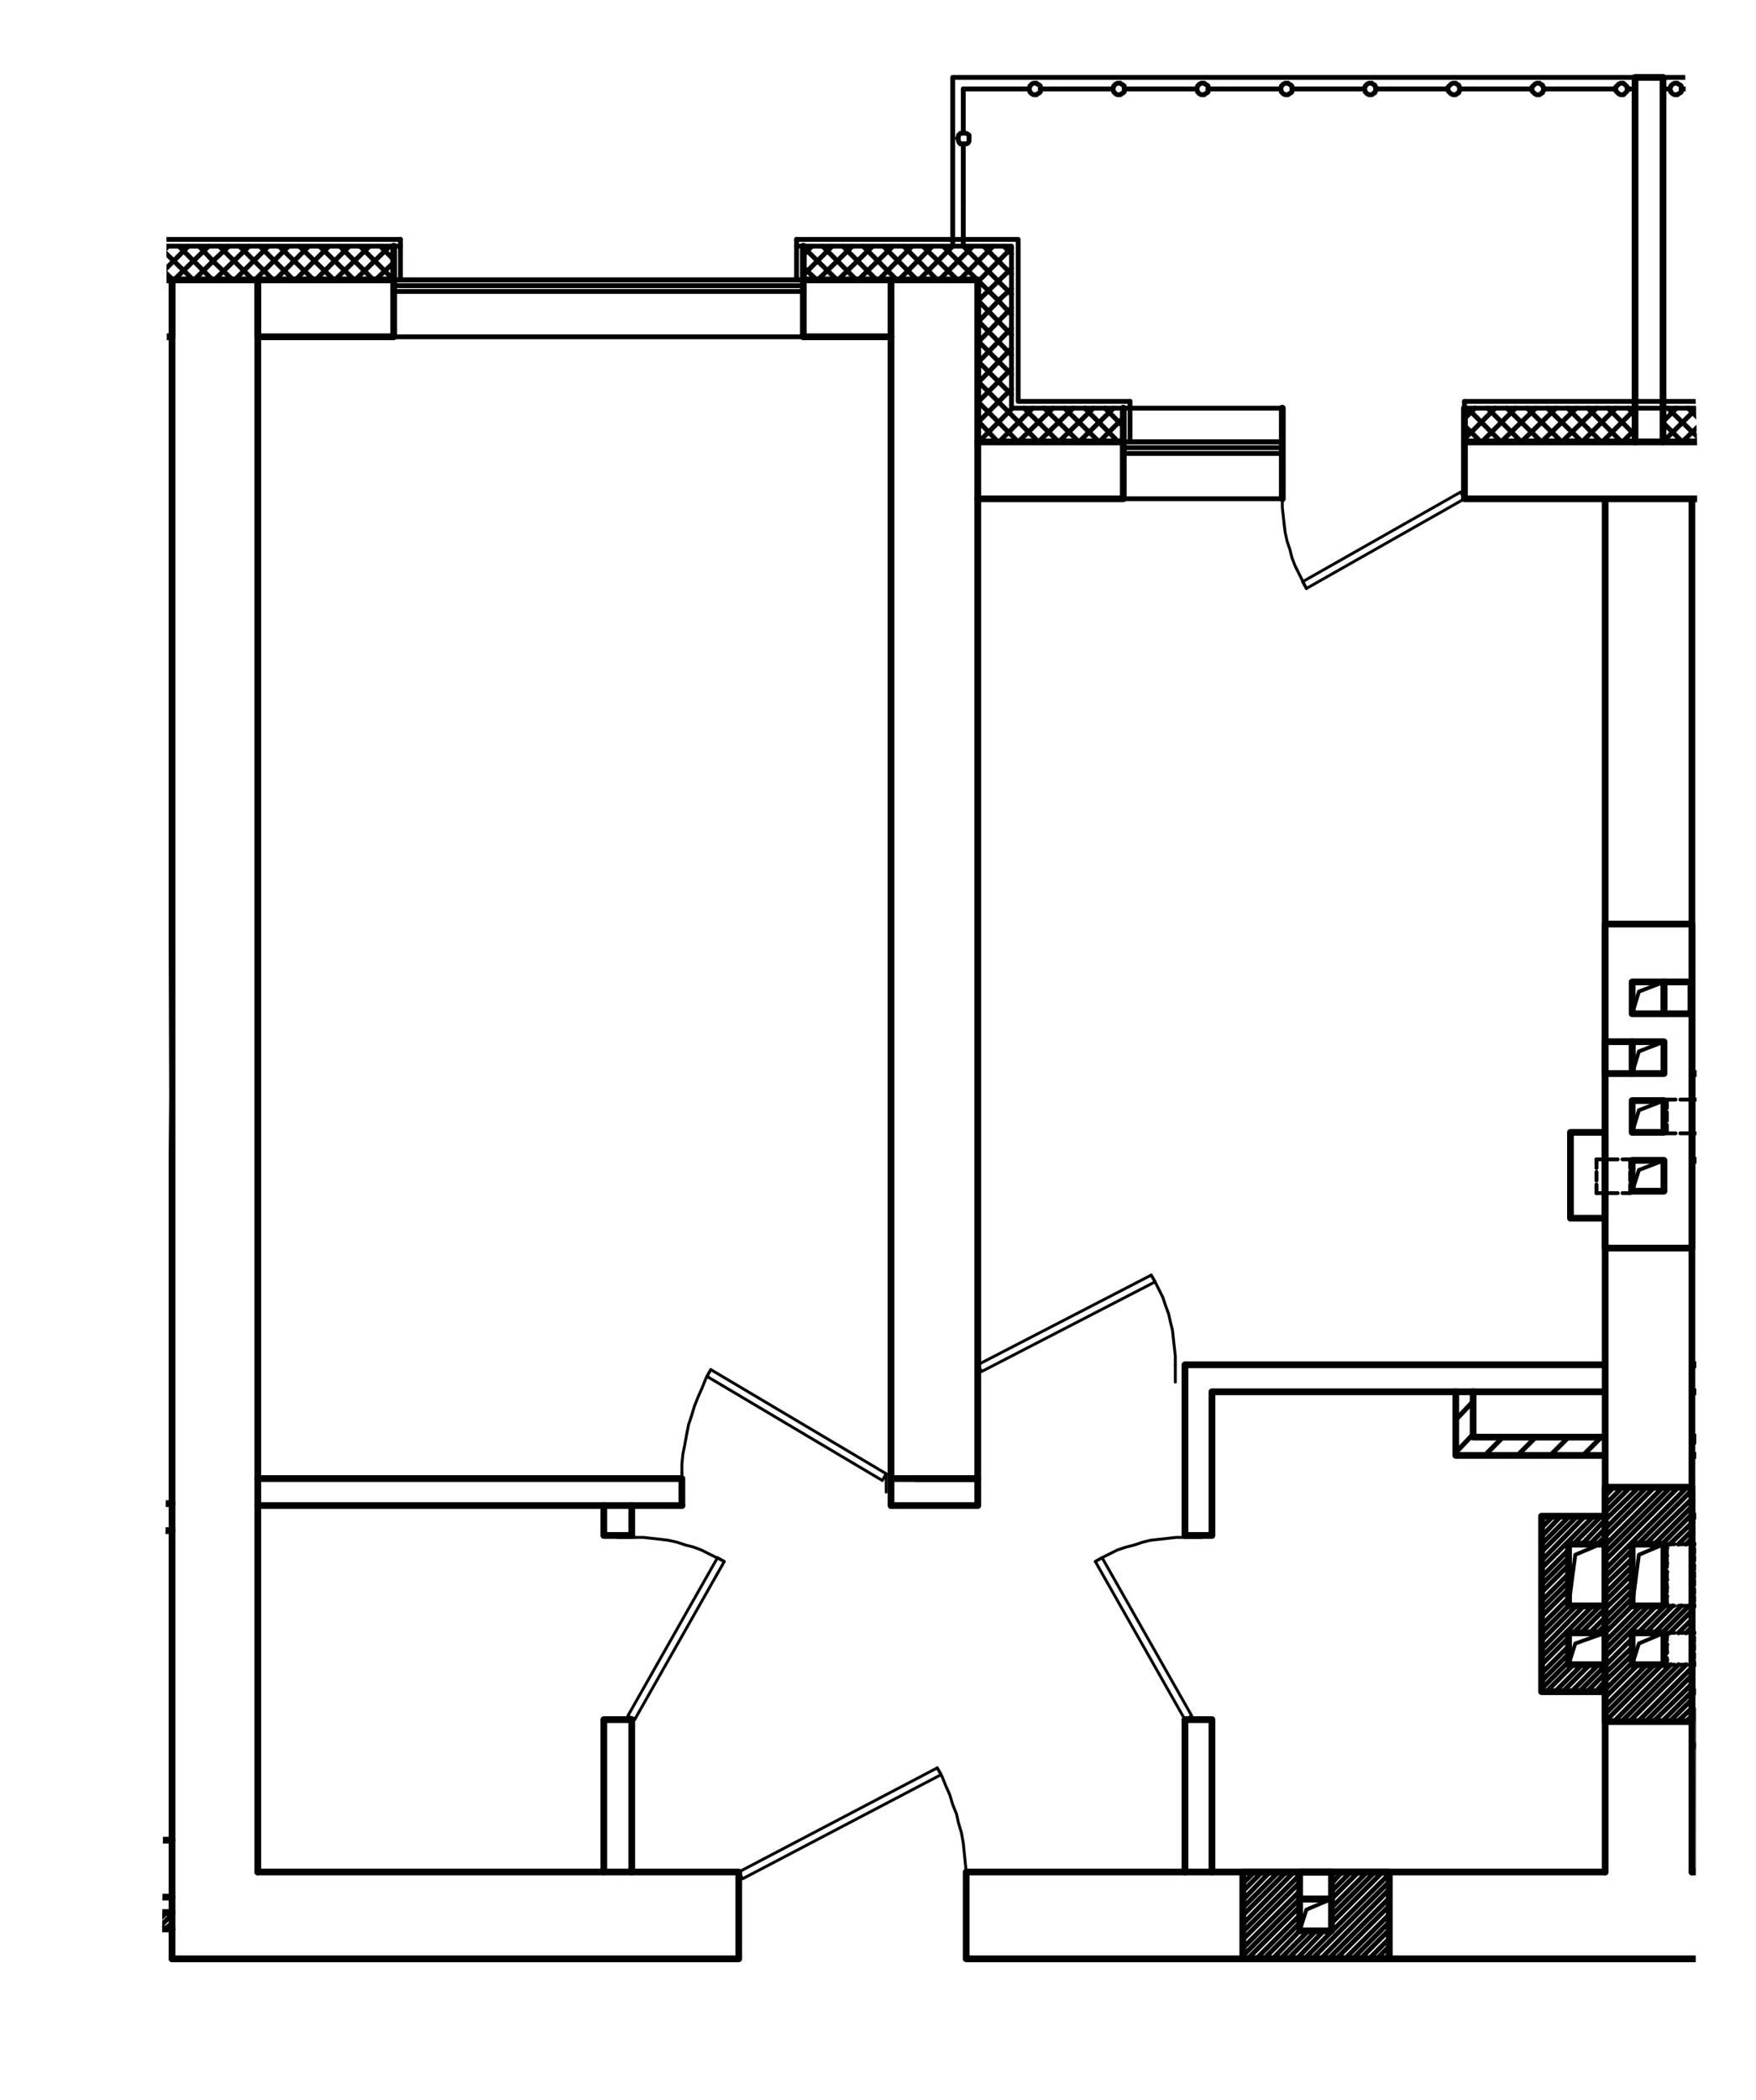 <?xml version="1.0" encoding="UTF-8"?>
<svg id="_Слой_1" data-name=" Слой 1" xmlns="http://www.w3.org/2000/svg" xmlns:xlink="http://www.w3.org/1999/xlink" viewBox="0 0 218.64 261.33">
  <defs>
    <style>
      .cls-1 {
        stroke-width: .84px;
      }

      .cls-1, .cls-2, .cls-3, .cls-4, .cls-5 {
        fill: none;
      }

      .cls-1, .cls-2, .cls-4, .cls-5 {
        stroke: #000;
        stroke-linecap: round;
        stroke-linejoin: round;
      }

      .cls-2 {
        stroke-width: .36px;
      }

      .cls-3 {
        isolation: isolate;
        opacity: .52;
      }

      .cls-4 {
        stroke-width: .6px;
      }

      .cls-6 {
        clip-path: url(#clippath);
      }

      .cls-5 {
        stroke-width: .48px;
      }
    </style>
    <clipPath id="clippath">
      <polygon class="cls-3" points="211.14 244.56 211.31 57.12 211.31 55.47 209.8 8.49 118.14 8.64 118.01 29 20.72 28.75 21.06 136.58 20.15 244.83 74.67 244.6 83.45 244.66 211.14 244.56"/>
    </clipPath>
  </defs>
  <g class="cls-6">
    <polyline class="cls-1" points="21.42 228.99 -15.42 228.99 -15.42 232.95 -21.42 232.95 -21.42 240.63"/>
    <polyline class="cls-1" points="-18.3 243.75 -10.98 243.75 -10.98 236.07 21.42 236.07"/>
    <line class="cls-4" x1="139.86" y1="54.51" x2="139.38" y2="54.99"/>
    <line class="cls-4" x1="139.86" y1="51.99" x2="136.86" y2="54.99"/>
    <line class="cls-4" x1="138.66" y1="50.79" x2="134.34" y2="54.99"/>
    <line class="cls-4" x1="136.14" y1="50.79" x2="131.82" y2="54.99"/>
    <line class="cls-4" x1="133.62" y1="50.79" x2="129.3" y2="54.99"/>
    <line class="cls-4" x1="131.1" y1="50.79" x2="126.78" y2="54.99"/>
    <line class="cls-4" x1="128.58" y1="50.79" x2="124.38" y2="54.99"/>
    <line class="cls-4" x1="126.06" y1="50.79" x2="121.86" y2="54.99"/>
    <line class="cls-4" x1="125.94" y1="48.39" x2="121.74" y2="52.59"/>
    <line class="cls-4" x1="125.94" y1="45.87" x2="121.74" y2="50.07"/>
    <line class="cls-4" x1="125.94" y1="43.35" x2="121.74" y2="47.67"/>
    <line class="cls-4" x1="125.94" y1="40.83" x2="121.74" y2="45.15"/>
    <line class="cls-4" x1="125.94" y1="38.31" x2="121.74" y2="42.63"/>
    <line class="cls-4" x1="125.94" y1="35.91" x2="124.62" y2="37.11"/>
    <line class="cls-4" x1="124.62" y1="37.11" x2="121.74" y2="40.11"/>
    <line class="cls-4" x1="125.94" y1="33.39" x2="122.1" y2="37.11"/>
    <line class="cls-4" x1="122.1" y1="37.11" x2="121.74" y2="37.59"/>
    <line class="cls-4" x1="125.94" y1="30.87" x2="121.74" y2="35.07"/>
    <line class="cls-4" x1="123.66" y1="30.63" x2="119.46" y2="34.83"/>
    <line class="cls-4" x1="121.14" y1="30.63" x2="116.94" y2="34.83"/>
    <line class="cls-4" x1="118.62" y1="30.63" x2="114.42" y2="34.83"/>
    <line class="cls-4" x1="116.1" y1="30.63" x2="111.9" y2="34.83"/>
    <line class="cls-4" x1="113.58" y1="30.63" x2="109.38" y2="34.83"/>
    <line class="cls-4" x1="111.18" y1="30.63" x2="106.86" y2="34.83"/>
    <line class="cls-4" x1="108.66" y1="30.63" x2="104.34" y2="34.83"/>
    <line class="cls-4" x1="106.14" y1="30.63" x2="101.82" y2="34.83"/>
    <line class="cls-4" x1="103.62" y1="30.63" x2="100.02" y2="34.23"/>
    <line class="cls-4" x1="101.1" y1="30.63" x2="100.02" y2="31.71"/>
    <line class="cls-4" x1="49.02" y1="32.67" x2="46.74" y2="34.83"/>
    <line class="cls-4" x1="48.54" y1="30.63" x2="44.22" y2="34.83"/>
    <line class="cls-4" x1="46.02" y1="30.63" x2="41.7" y2="34.83"/>
    <line class="cls-4" x1="43.5" y1="30.63" x2="39.3" y2="34.83"/>
    <line class="cls-4" x1="40.98" y1="30.63" x2="36.78" y2="34.83"/>
    <line class="cls-4" x1="38.46" y1="30.63" x2="34.26" y2="34.83"/>
    <line class="cls-4" x1="35.94" y1="30.63" x2="31.74" y2="34.83"/>
    <line class="cls-4" x1="33.42" y1="30.63" x2="29.22" y2="34.83"/>
    <line class="cls-4" x1="31.02" y1="30.63" x2="26.7" y2="34.83"/>
    <line class="cls-4" x1="26.7" y1="34.83" x2="26.7" y2="34.83"/>
    <line class="cls-4" x1="28.5" y1="30.63" x2="26.7" y2="32.31"/>
    <line class="cls-4" x1="26.7" y1="32.31" x2="24.18" y2="34.83"/>
    <line class="cls-4" x1="25.98" y1="30.63" x2="21.66" y2="34.83"/>
    <line class="cls-4" x1="23.46" y1="30.63" x2="19.26" y2="34.83"/>
    <line class="cls-4" x1="20.94" y1="30.63" x2="16.74" y2="34.83"/>
    <line class="cls-4" x1="18.42" y1="30.63" x2="15.9" y2="33.27"/>
    <line class="cls-4" x1="15.9" y1="30.63" x2="15.9" y2="30.75"/>
    <line class="cls-4" x1="124.98" y1="30.63" x2="125.94" y2="31.59"/>
    <line class="cls-4" x1="122.46" y1="30.63" x2="125.94" y2="34.11"/>
    <line class="cls-4" x1="119.94" y1="30.63" x2="125.94" y2="36.63"/>
    <line class="cls-4" x1="117.42" y1="30.63" x2="124.02" y2="37.11"/>
    <line class="cls-4" x1="124.02" y1="37.11" x2="125.94" y2="39.15"/>
    <line class="cls-4" x1="137.58" y1="50.79" x2="139.86" y2="53.07"/>
    <line class="cls-4" x1="114.9" y1="30.63" x2="119.22" y2="34.83"/>
    <line class="cls-4" x1="121.74" y1="37.35" x2="125.94" y2="41.67"/>
    <line class="cls-4" x1="135.06" y1="50.79" x2="139.26" y2="54.99"/>
    <line class="cls-4" x1="112.5" y1="30.63" x2="116.7" y2="34.83"/>
    <line class="cls-4" x1="121.74" y1="39.87" x2="125.94" y2="44.19"/>
    <line class="cls-4" x1="132.54" y1="50.79" x2="136.86" y2="54.99"/>
    <line class="cls-4" x1="109.98" y1="30.63" x2="114.18" y2="34.83"/>
    <line class="cls-4" x1="121.74" y1="42.39" x2="125.94" y2="46.59"/>
    <line class="cls-4" x1="130.02" y1="50.79" x2="134.34" y2="54.99"/>
    <line class="cls-4" x1="107.46" y1="30.63" x2="111.66" y2="34.83"/>
    <line class="cls-4" x1="121.74" y1="44.91" x2="125.94" y2="49.11"/>
    <line class="cls-4" x1="127.5" y1="50.79" x2="131.82" y2="54.99"/>
    <line class="cls-4" x1="104.94" y1="30.63" x2="109.14" y2="34.83"/>
    <line class="cls-4" x1="121.74" y1="47.43" x2="129.3" y2="54.99"/>
    <line class="cls-4" x1="102.42" y1="30.63" x2="106.62" y2="34.83"/>
    <line class="cls-4" x1="121.74" y1="49.95" x2="126.78" y2="54.99"/>
    <line class="cls-4" x1="100.02" y1="30.75" x2="104.22" y2="34.83"/>
    <line class="cls-4" x1="121.74" y1="52.35" x2="124.26" y2="54.99"/>
    <line class="cls-4" x1="100.02" y1="33.27" x2="101.7" y2="34.83"/>
    <line class="cls-4" x1="121.74" y1="54.87" x2="121.74" y2="54.99"/>
    <line class="cls-4" x1="47.34" y1="30.63" x2="49.02" y2="32.31"/>
    <line class="cls-4" x1="44.82" y1="30.63" x2="49.02" y2="34.83"/>
    <line class="cls-4" x1="42.3" y1="30.63" x2="46.5" y2="34.83"/>
    <line class="cls-4" x1="39.78" y1="30.63" x2="44.1" y2="34.83"/>
    <line class="cls-4" x1="37.26" y1="30.63" x2="41.58" y2="34.83"/>
    <line class="cls-4" x1="34.74" y1="30.63" x2="39.06" y2="34.83"/>
    <line class="cls-4" x1="32.34" y1="30.63" x2="36.54" y2="34.83"/>
    <line class="cls-4" x1="29.82" y1="30.63" x2="34.02" y2="34.83"/>
    <line class="cls-4" x1="27.3" y1="30.63" x2="31.5" y2="34.83"/>
    <line class="cls-4" x1="24.78" y1="30.63" x2="26.7" y2="32.67"/>
    <line class="cls-4" x1="26.7" y1="32.67" x2="28.98" y2="34.83"/>
    <line class="cls-4" x1="22.26" y1="30.63" x2="26.46" y2="34.83"/>
    <line class="cls-4" x1="19.74" y1="30.63" x2="24.06" y2="34.83"/>
    <line class="cls-4" x1="17.22" y1="30.63" x2="21.54" y2="34.83"/>
    <line class="cls-4" x1="15.9" y1="31.71" x2="19.02" y2="34.83"/>
    <line class="cls-4" x1="15.9" y1="34.23" x2="16.5" y2="34.83"/>
    <polyline class="cls-1" points="21.42 243.75 21.42 34.83 32.1 34.83 32.1 232.95"/>
    <polyline class="cls-1" points="114.06 183.99 121.74 183.99 121.74 34.83 110.94 34.83 110.94 183.99"/>
    <line class="cls-1" x1="199.86" y1="232.95" x2="199.86" y2="62.07"/>
    <line class="cls-1" x1="210.66" y1="232.95" x2="210.66" y2="62.07"/>
    <polyline class="cls-1" points="199.86 232.95 120.3 232.95 120.3 243.75 281.22 243.75 281.22 232.95 210.66 232.95"/>
    <polyline class="cls-1" points="32.1 232.95 91.98 232.95 91.98 243.75 21.42 243.75"/>
    <polyline class="cls-4" points="205.26 9.63 118.62 9.63 118.62 30.63"/>
    <polyline class="cls-4" points="205.26 9.63 292.02 9.63 292.02 30.63"/>
    <polyline class="cls-1" points="15.9 41.91 21.42 41.91 21.42 34.83 15.9 34.83 15.9 41.91"/>
    <polyline class="cls-1" points="32.1 41.91 49.02 41.91 49.02 34.83 32.1 34.83 32.1 41.91"/>
    <polyline class="cls-1" points="110.94 34.83 100.02 34.83 100.02 41.91 110.94 41.91"/>
    <polyline class="cls-1" points="121.74 62.07 139.86 62.07 139.86 54.99 121.74 54.99"/>
    <line class="cls-4" x1="221.22" y1="50.79" x2="217.02" y2="54.99"/>
    <line class="cls-4" x1="218.82" y1="50.79" x2="214.5" y2="54.99"/>
    <line class="cls-4" x1="216.3" y1="50.79" x2="211.98" y2="54.99"/>
    <line class="cls-4" x1="213.78" y1="50.79" x2="209.46" y2="54.99"/>
    <line class="cls-4" x1="211.26" y1="50.79" x2="207.06" y2="54.99"/>
    <line class="cls-4" x1="208.74" y1="50.79" x2="207.06" y2="52.47"/>
    <line class="cls-4" x1="203.58" y1="53.43" x2="202.02" y2="54.99"/>
    <line class="cls-4" x1="203.58" y1="50.91" x2="199.5" y2="54.99"/>
    <line class="cls-4" x1="201.18" y1="50.79" x2="196.98" y2="54.99"/>
    <line class="cls-4" x1="198.78" y1="50.79" x2="194.46" y2="54.99"/>
    <line class="cls-4" x1="196.26" y1="50.79" x2="191.94" y2="54.99"/>
    <line class="cls-4" x1="193.74" y1="50.79" x2="189.42" y2="54.99"/>
    <line class="cls-4" x1="191.22" y1="50.79" x2="186.9" y2="54.99"/>
    <line class="cls-4" x1="188.7" y1="50.79" x2="184.5" y2="54.99"/>
    <line class="cls-4" x1="186.18" y1="50.79" x2="182.34" y2="54.63"/>
    <line class="cls-4" x1="183.66" y1="50.79" x2="182.34" y2="52.11"/>
    <line class="cls-4" x1="217.74" y1="50.79" x2="221.94" y2="54.99"/>
    <line class="cls-4" x1="215.22" y1="50.79" x2="219.42" y2="54.99"/>
    <line class="cls-4" x1="212.7" y1="50.79" x2="217.02" y2="54.99"/>
    <line class="cls-4" x1="210.18" y1="50.79" x2="214.5" y2="54.99"/>
    <line class="cls-4" x1="207.66" y1="50.79" x2="211.98" y2="54.99"/>
    <line class="cls-4" x1="207.06" y1="52.59" x2="209.46" y2="54.99"/>
    <line class="cls-4" x1="202.74" y1="50.79" x2="203.58" y2="51.63"/>
    <line class="cls-4" x1="200.22" y1="50.79" x2="203.58" y2="54.15"/>
    <line class="cls-4" x1="197.7" y1="50.79" x2="201.9" y2="54.99"/>
    <line class="cls-4" x1="195.18" y1="50.79" x2="199.38" y2="54.99"/>
    <line class="cls-4" x1="192.66" y1="50.79" x2="196.98" y2="54.99"/>
    <line class="cls-4" x1="190.14" y1="50.79" x2="194.46" y2="54.99"/>
    <line class="cls-4" x1="187.62" y1="50.79" x2="191.94" y2="54.99"/>
    <line class="cls-4" x1="185.22" y1="50.79" x2="189.42" y2="54.99"/>
    <line class="cls-4" x1="182.7" y1="50.79" x2="186.9" y2="54.99"/>
    <line class="cls-4" x1="182.34" y1="52.95" x2="184.38" y2="54.99"/>
    <polyline class="cls-1" points="207.54 62.07 182.34 62.07 182.34 54.99 228.3 54.99 228.3 62.07 207.54 62.07"/>
    <polyline class="cls-1" points="207.06 54.99 207.06 9.63 203.58 9.63 203.58 54.99"/>
    <polyline class="cls-1" points="121.74 183.99 110.94 183.99 110.94 187.35 121.74 187.35 121.74 183.99"/>
    <line class="cls-1" x1="84.9" y1="187.35" x2="32.1" y2="187.35"/>
    <polyline class="cls-1" points="32.1 183.99 84.9 183.99 84.9 187.35"/>
    <polyline class="cls-1" points="199.86 169.83 147.54 169.83 147.54 173.19 147.54 191.07 150.9 191.07 150.9 173.19 199.86 173.19"/>
    <polyline class="cls-1" points="147.54 213.99 150.9 213.99 150.9 232.95"/>
    <line class="cls-1" x1="147.54" y1="232.95" x2="147.54" y2="213.99"/>
    <polyline class="cls-1" points="-15.42 194.19 -15.42 187.11 21.42 187.11"/>
    <polyline class="cls-1" points="-12.06 194.19 -12.06 190.47 21.42 190.47"/>
    <line class="cls-1" x1="78.66" y1="232.95" x2="78.66" y2="213.99"/>
    <polyline class="cls-1" points="78.66 187.35 78.66 191.07 75.18 191.07 75.18 187.35"/>
    <polyline class="cls-1" points="78.66 213.99 75.18 213.99 75.18 232.95"/>
    <polyline class="cls-1" points="210.66 169.83 263.1 169.83 263.1 173.19 263.1 191.07 259.74 191.07 259.74 173.19 210.66 173.19"/>
    <polyline class="cls-4" points="-35.22 41.91 15.9 41.91 15.9 34.83 -35.22 34.83 -35.22 41.91"/>
    <polyline class="cls-4" points="49.02 41.91 100.02 41.91 100.02 34.83 49.02 34.83 49.02 41.91"/>
    <polyline class="cls-4" points="139.86 62.07 159.66 62.07 159.66 54.99 139.86 54.99 139.86 62.07"/>
    <line class="cls-4" x1="207.06" y1="11.07" x2="207.9" y2="11.07"/>
    <polyline class="cls-4" points="209.34 11.07 209.34 10.71 209.22 10.59 208.98 10.47 208.86 10.35 208.62 10.35 208.5 10.35 208.26 10.47 208.14 10.59 208.02 10.71 208.02 10.83 207.9 11.07 208.02 11.31 208.02 11.43 208.14 11.55 208.26 11.67 208.5 11.79 208.62 11.79 208.86 11.79 208.98 11.67 209.22 11.55 209.34 11.43 209.34 11.31 209.34 11.07"/>
    <line class="cls-4" x1="209.34" y1="11.07" x2="216.54" y2="11.07"/>
    <line class="cls-4" x1="216.54" y1="11.07" x2="218.34" y2="11.07"/>
    <polyline class="cls-4" points="219.78 11.07 219.78 10.71 219.66 10.59 219.42 10.47 219.3 10.35 219.06 10.35 218.94 10.35 218.7 10.47 218.58 10.59 218.46 10.71 218.46 10.83 218.34 11.07 218.46 11.31 218.46 11.43 218.58 11.55 218.7 11.67 218.94 11.79 219.06 11.79 219.3 11.79 219.42 11.67 219.66 11.55 219.78 11.43 219.78 11.31 219.78 11.07"/>
    <line class="cls-4" x1="203.58" y1="11.07" x2="202.62" y2="11.07"/>
    <polyline class="cls-4" points="201.18 11.07 201.18 11.31 201.3 11.43 201.42 11.55 201.54 11.67 201.78 11.79 201.9 11.79 202.14 11.79 202.26 11.67 202.38 11.55 202.5 11.43 202.62 11.31 202.62 11.07 202.62 10.83 202.5 10.71 202.38 10.59 202.26 10.47 202.14 10.35 201.9 10.35 201.78 10.35 201.54 10.47 201.42 10.59 201.3 10.71 201.18 10.83 201.18 11.07"/>
    <line class="cls-4" x1="201.18" y1="11.07" x2="193.98" y2="11.07"/>
    <line class="cls-4" x1="193.98" y1="11.07" x2="192.18" y2="11.07"/>
    <polyline class="cls-4" points="190.74 11.07 190.74 11.31 190.86 11.43 190.98 11.55 191.1 11.67 191.34 11.79 191.46 11.79 191.7 11.79 191.82 11.67 192.06 11.55 192.06 11.43 192.18 11.31 192.18 11.07 192.18 10.83 192.06 10.71 192.06 10.59 191.82 10.47 191.7 10.35 191.46 10.35 191.34 10.35 191.1 10.47 190.98 10.59 190.86 10.71 190.74 10.83 190.74 11.07"/>
    <line class="cls-4" x1="190.74" y1="11.07" x2="183.54" y2="11.07"/>
    <line class="cls-4" x1="183.54" y1="11.07" x2="181.74" y2="11.07"/>
    <polyline class="cls-4" points="180.3 11.07 180.3 11.31 180.42 11.43 180.54 11.55 180.66 11.67 180.9 11.79 181.02 11.79 181.26 11.79 181.38 11.67 181.62 11.55 181.62 11.43 181.74 11.31 181.74 11.07 181.74 10.83 181.62 10.71 181.62 10.59 181.38 10.47 181.26 10.35 181.02 10.35 180.9 10.35 180.66 10.47 180.54 10.59 180.42 10.71 180.3 10.83 180.3 11.07"/>
    <line class="cls-4" x1="180.3" y1="11.07" x2="173.1" y2="11.07"/>
    <line class="cls-4" x1="173.1" y1="11.07" x2="171.3" y2="11.07"/>
    <polyline class="cls-4" points="169.86 11.07 169.98 11.31 169.98 11.43 170.1 11.55 170.22 11.67 170.46 11.79 170.58 11.79 170.82 11.79 170.94 11.67 171.18 11.55 171.18 11.43 171.3 11.31 171.3 11.07 171.3 10.83 171.18 10.71 171.18 10.59 170.94 10.47 170.82 10.35 170.58 10.35 170.46 10.35 170.22 10.47 170.1 10.59 169.98 10.71 169.98 10.83 169.86 11.07"/>
    <line class="cls-4" x1="169.86" y1="11.07" x2="162.66" y2="11.07"/>
    <line class="cls-4" x1="162.66" y1="11.07" x2="160.86" y2="11.07"/>
    <polyline class="cls-4" points="159.42 11.07 159.54 11.31 159.54 11.43 159.66 11.55 159.78 11.67 160.02 11.79 160.14 11.79 160.38 11.79 160.5 11.67 160.74 11.55 160.86 11.43 160.86 11.31 160.86 11.07 160.86 10.83 160.86 10.71 160.74 10.59 160.5 10.47 160.38 10.35 160.14 10.35 160.02 10.35 159.78 10.47 159.66 10.59 159.54 10.71 159.54 10.83 159.42 11.07"/>
    <line class="cls-4" x1="159.42" y1="11.07" x2="152.22" y2="11.07"/>
    <line class="cls-4" x1="152.22" y1="11.07" x2="150.42" y2="11.07"/>
    <polyline class="cls-4" points="148.98 11.07 149.1 11.31 149.1 11.43 149.22 11.55 149.34 11.67 149.58 11.79 149.7 11.79 149.94 11.79 150.06 11.67 150.3 11.55 150.42 11.43 150.42 11.31 150.42 11.07 150.42 10.83 150.42 10.71 150.3 10.59 150.06 10.47 149.94 10.35 149.7 10.35 149.58 10.35 149.34 10.47 149.22 10.59 149.1 10.71 149.1 10.83 148.98 11.07"/>
    <line class="cls-4" x1="148.98" y1="11.07" x2="141.78" y2="11.07"/>
    <line class="cls-4" x1="141.78" y1="11.07" x2="139.98" y2="11.07"/>
    <polyline class="cls-4" points="138.54 11.07 138.66 11.31 138.66 11.43 138.78 11.55 138.9 11.67 139.14 11.79 139.26 11.79 139.5 11.79 139.62 11.67 139.86 11.55 139.98 11.43 139.98 11.31 139.98 11.07 139.98 10.83 139.98 10.71 139.86 10.59 139.62 10.47 139.5 10.35 139.26 10.35 139.14 10.35 138.9 10.47 138.78 10.59 138.66 10.71 138.66 10.83 138.54 11.07"/>
    <line class="cls-4" x1="138.54" y1="11.07" x2="131.34" y2="11.07"/>
    <line class="cls-4" x1="131.34" y1="11.07" x2="129.54" y2="11.07"/>
    <polyline class="cls-4" points="128.1 11.07 128.22 11.31 128.22 11.43 128.34 11.55 128.46 11.67 128.7 11.79 128.82 11.79 129.06 11.79 129.18 11.67 129.42 11.55 129.54 11.43 129.54 11.31 129.54 11.07 129.54 10.83 129.54 10.71 129.42 10.59 129.18 10.47 129.06 10.35 128.82 10.35 128.7 10.35 128.46 10.47 128.34 10.59 128.22 10.71 128.22 10.83 128.1 11.07"/>
    <line class="cls-4" x1="128.1" y1="11.07" x2="120.9" y2="11.07"/>
    <line class="cls-4" x1="120.9" y1="11.07" x2="119.94" y2="11.07"/>
    <line class="cls-4" x1="119.94" y1="11.07" x2="119.94" y2="16.47"/>
    <polyline class="cls-4" points="119.94 17.91 120.3 17.91 120.54 17.79 120.66 17.55 120.66 17.43 120.66 17.19 120.66 17.07 120.66 16.83 120.54 16.71 120.3 16.59 120.18 16.59 119.94 16.47 119.82 16.59 119.58 16.59 119.46 16.71 119.34 16.83 119.34 17.07 119.22 17.19 119.34 17.43 119.34 17.55 119.46 17.79 119.58 17.91 119.82 17.91 119.94 17.91"/>
    <line class="cls-4" x1="119.94" y1="17.91" x2="119.94" y2="25.11"/>
    <line class="cls-4" x1="119.94" y1="25.11" x2="119.94" y2="30.63"/>
    <line class="cls-4" x1="-35.22" y1="36.27" x2="15.9" y2="36.27"/>
    <line class="cls-4" x1="-35.22" y1="35.55" x2="15.9" y2="35.55"/>
    <line class="cls-4" x1="-35.22" y1="34.83" x2="15.9" y2="34.83"/>
    <line class="cls-4" x1="49.02" y1="36.27" x2="100.02" y2="36.27"/>
    <line class="cls-4" x1="49.02" y1="35.55" x2="100.02" y2="35.55"/>
    <line class="cls-4" x1="49.02" y1="34.83" x2="100.02" y2="34.83"/>
    <line class="cls-4" x1="139.86" y1="54.99" x2="159.66" y2="54.99"/>
    <line class="cls-4" x1="139.86" y1="55.71" x2="159.66" y2="55.71"/>
    <line class="cls-4" x1="139.86" y1="56.43" x2="159.66" y2="56.43"/>
    <polyline class="cls-2" points="182.34 62.07 162.66 73.23 162.18 72.39 181.86 61.23 182.34 62.07"/>
    <polyline class="cls-2" points="159.66 62.07 159.66 63.15 159.78 64.23 159.9 65.31 160.02 66.27 160.26 67.35 160.62 68.43 160.86 69.39 161.22 70.35 161.7 71.31 162.18 72.27 162.66 73.23"/>
    <line class="cls-2" x1="182.34" y1="62.07" x2="182.34" y2="59.91"/>
    <line class="cls-2" x1="159.66" y1="62.07" x2="159.66" y2="59.91"/>
    <line class="cls-1" x1="182.34" y1="54.99" x2="182.34" y2="50.79"/>
    <line class="cls-1" x1="159.66" y1="62.07" x2="159.66" y2="50.79"/>
    <line class="cls-1" x1="139.86" y1="54.99" x2="139.86" y2="50.79"/>
    <line class="cls-4" x1="14.94" y1="30.63" x2="49.86" y2="30.63"/>
    <polyline class="cls-4" points="99.18 30.63 125.94 30.63 125.94 50.79 159.66 50.79"/>
    <line class="cls-4" x1="182.34" y1="50.79" x2="228.3" y2="50.79"/>
    <line class="cls-1" x1="15.9" y1="34.83" x2="15.9" y2="30.63"/>
    <line class="cls-1" x1="49.02" y1="34.83" x2="49.02" y2="30.63"/>
    <line class="cls-1" x1="100.02" y1="34.83" x2="100.02" y2="30.63"/>
    <polyline class="cls-2" points="91.98 232.95 116.7 219.99 117.18 220.83 92.46 233.79 91.98 232.95"/>
    <polyline class="cls-2" points="120.3 232.95 120.18 231.75 120.06 230.55 119.94 229.35 119.7 228.03 119.34 226.83 119.1 225.75 118.62 224.55 118.26 223.35 117.78 222.27 117.3 221.07 116.7 219.99"/>
    <line class="cls-2" x1="91.98" y1="232.95" x2="91.98" y2="235.23"/>
    <line class="cls-2" x1="120.3" y1="232.95" x2="120.3" y2="235.23"/>
    <polyline class="cls-2" points="121.74 169.83 143.34 158.67 143.82 159.51 122.22 170.67 121.74 169.83"/>
    <polyline class="cls-2" points="146.34 169.83 146.34 168.75 146.22 167.67 146.1 166.59 145.98 165.51 145.74 164.55 145.5 163.47 145.14 162.51 144.78 161.43 144.3 160.47 143.82 159.51 143.34 158.67"/>
    <line class="cls-2" x1="121.74" y1="169.83" x2="121.74" y2="171.99"/>
    <line class="cls-2" x1="146.34" y1="169.83" x2="146.34" y2="171.99"/>
    <polyline class="cls-2" points="110.34 183.39 88.5 170.43 88.02 171.27 109.86 184.23 110.34 183.39"/>
    <polyline class="cls-2" points="88.5 170.43 87.9 171.51 87.42 172.71 86.94 173.79 86.46 174.99 86.1 176.19 85.74 177.27 85.5 178.47 85.26 179.79 85.02 180.99 84.9 182.19 84.9 183.39"/>
    <line class="cls-2" x1="110.34" y1="183.39" x2="110.34" y2="185.67"/>
    <line class="cls-2" x1="84.9" y1="183.39" x2="84.9" y2="185.67"/>
    <polyline class="cls-2" points="147.54 213.99 136.38 194.31 137.22 193.83 148.38 213.51 147.54 213.99"/>
    <polyline class="cls-2" points="147.54 191.31 146.46 191.31 145.38 191.43 144.3 191.55 143.22 191.67 142.26 191.91 141.18 192.27 140.22 192.51 139.14 192.87 138.18 193.35 137.22 193.83 136.38 194.31"/>
    <line class="cls-2" x1="147.54" y1="213.99" x2="149.7" y2="213.99"/>
    <line class="cls-2" x1="147.54" y1="191.31" x2="149.7" y2="191.31"/>
    <line class="cls-1" x1="21.42" y1="240.03" x2="17.94" y2="240.03"/>
    <line class="cls-1" x1="21.42" y1="237.99" x2="17.94" y2="237.99"/>
    <line class="cls-1" x1="17.94" y1="240.03" x2="17.94" y2="237.99"/>
    <polyline class="cls-4" points="17.94 240.03 -7.5 240.03 -7.5 236.07 17.94 236.07 17.94 240.03"/>
    <line class="cls-4" x1="18.06" y1="238.71" x2="18.3" y2="238.35"/>
    <line class="cls-4" x1="18.3" y1="238.35" x2="18.78" y2="237.99"/>
    <line class="cls-4" x1="18.06" y1="239.67" x2="19.26" y2="238.35"/>
    <line class="cls-4" x1="19.26" y1="238.35" x2="19.74" y2="237.99"/>
    <line class="cls-4" x1="18.66" y1="240.03" x2="20.34" y2="238.35"/>
    <line class="cls-4" x1="20.34" y1="238.35" x2="20.7" y2="237.99"/>
    <line class="cls-4" x1="19.62" y1="240.03" x2="21.3" y2="238.35"/>
    <line class="cls-4" x1="21.3" y1="238.35" x2="21.42" y2="238.35"/>
    <line class="cls-4" x1="20.58" y1="240.03" x2="21.42" y2="239.31"/>
    <polyline class="cls-4" points="259.62 232.47 259.62 212.67 211.38 212.67 211.38 232.47 259.62 232.47"/>
    <line class="cls-4" x1="215.82" y1="231.03" x2="255.18" y2="231.03"/>
    <line class="cls-4" x1="255.18" y1="214.11" x2="215.82" y2="214.11"/>
    <line class="cls-4" x1="211.38" y1="217.47" x2="211.38" y2="216.99"/>
    <line class="cls-4" x1="249.54" y1="215.55" x2="215.82" y2="215.55"/>
    <polyline class="cls-4" points="215.82 231.03 214.86 230.55 213.9 230.07 213.42 229.11 212.82 228.03"/>
    <polyline class="cls-4" points="218.7 221.31 219.66 221.79 219.66 223.23 217.74 223.23 217.74 222.27 217.74 221.79 218.7 221.31"/>
    <line class="cls-4" x1="218.7" y1="219.27" x2="218.7" y2="225.15"/>
    <line class="cls-4" x1="221.22" y1="222.27" x2="215.82" y2="222.27"/>
    <polyline class="cls-4" points="218.7 221.79 219.18 222.27 218.7 222.75 218.22 222.27 218.7 221.79"/>
    <polyline class="cls-4" points="215.82 229.59 214.86 229.11 214.38 228.03"/>
    <line class="cls-4" x1="215.82" y1="229.59" x2="249.54" y2="229.59"/>
    <line class="cls-4" x1="214.38" y1="216.99" x2="214.38" y2="228.03"/>
    <line class="cls-4" x1="212.82" y1="216.99" x2="212.82" y2="228.03"/>
    <polyline class="cls-4" points="215.82 214.11 214.86 214.59 213.9 215.07 213.42 216.03 212.82 216.99"/>
    <polyline class="cls-4" points="215.82 215.55 214.86 216.03 214.38 216.99"/>
    <line class="cls-4" x1="14.94" y1="29.79" x2="49.86" y2="29.79"/>
    <polyline class="cls-4" points="99.18 29.79 126.78 29.79 126.78 49.95 140.7 49.95"/>
    <line class="cls-4" x1="182.34" y1="49.95" x2="228.3" y2="49.95"/>
    <line class="cls-4" x1="182.34" y1="54.99" x2="182.34" y2="49.95"/>
    <line class="cls-4" x1="14.94" y1="34.83" x2="14.94" y2="29.79"/>
    <line class="cls-4" x1="49.86" y1="34.83" x2="49.86" y2="29.79"/>
    <line class="cls-4" x1="99.18" y1="34.83" x2="99.18" y2="29.79"/>
    <line class="cls-4" x1="140.7" y1="54.99" x2="140.7" y2="49.95"/>
    <line class="cls-4" x1="154.74" y1="233.43" x2="155.1" y2="232.95"/>
    <line class="cls-4" x1="154.74" y1="234.39" x2="156.18" y2="232.95"/>
    <line class="cls-4" x1="154.74" y1="235.35" x2="157.14" y2="232.95"/>
    <line class="cls-4" x1="154.74" y1="236.43" x2="158.1" y2="232.95"/>
    <line class="cls-4" x1="154.74" y1="237.39" x2="159.18" y2="232.95"/>
    <line class="cls-4" x1="154.74" y1="238.35" x2="160.14" y2="232.95"/>
    <line class="cls-4" x1="154.74" y1="239.43" x2="161.1" y2="232.95"/>
    <line class="cls-4" x1="154.74" y1="240.39" x2="161.82" y2="233.31"/>
    <line class="cls-4" x1="162.18" y1="232.95" x2="162.18" y2="232.95"/>
    <line class="cls-4" x1="154.74" y1="241.35" x2="161.82" y2="234.27"/>
    <line class="cls-4" x1="163.14" y1="232.95" x2="163.14" y2="232.95"/>
    <line class="cls-4" x1="154.74" y1="242.43" x2="161.82" y2="235.35"/>
    <line class="cls-4" x1="164.1" y1="232.95" x2="164.1" y2="232.95"/>
    <line class="cls-4" x1="154.74" y1="243.39" x2="161.82" y2="236.31"/>
    <line class="cls-4" x1="165.18" y1="232.95" x2="165.18" y2="232.95"/>
    <line class="cls-4" x1="155.34" y1="243.75" x2="161.82" y2="237.27"/>
    <line class="cls-4" x1="165.78" y1="233.31" x2="166.14" y2="232.95"/>
    <line class="cls-4" x1="156.42" y1="243.75" x2="161.82" y2="238.35"/>
    <line class="cls-4" x1="165.78" y1="234.39" x2="167.1" y2="232.95"/>
    <line class="cls-4" x1="157.38" y1="243.75" x2="161.82" y2="239.31"/>
    <line class="cls-4" x1="165.78" y1="235.35" x2="168.18" y2="232.95"/>
    <line class="cls-4" x1="158.46" y1="243.75" x2="161.82" y2="240.27"/>
    <line class="cls-4" x1="165.78" y1="236.31" x2="169.14" y2="232.95"/>
    <line class="cls-4" x1="159.42" y1="243.75" x2="162.9" y2="240.27"/>
    <line class="cls-4" x1="165.78" y1="237.39" x2="170.22" y2="232.95"/>
    <line class="cls-4" x1="160.38" y1="243.75" x2="163.86" y2="240.27"/>
    <line class="cls-4" x1="165.78" y1="238.35" x2="171.18" y2="232.95"/>
    <line class="cls-4" x1="161.46" y1="243.75" x2="164.82" y2="240.27"/>
    <line class="cls-4" x1="165.78" y1="239.31" x2="172.14" y2="232.95"/>
    <line class="cls-4" x1="162.42" y1="243.75" x2="172.98" y2="233.19"/>
    <line class="cls-4" x1="163.38" y1="243.75" x2="172.98" y2="234.15"/>
    <line class="cls-4" x1="164.46" y1="243.75" x2="172.98" y2="235.11"/>
    <line class="cls-4" x1="165.42" y1="243.75" x2="172.98" y2="236.19"/>
    <line class="cls-4" x1="166.38" y1="243.75" x2="172.98" y2="237.15"/>
    <line class="cls-4" x1="167.46" y1="243.75" x2="172.98" y2="238.23"/>
    <line class="cls-4" x1="168.42" y1="243.75" x2="172.98" y2="239.19"/>
    <line class="cls-4" x1="169.38" y1="243.75" x2="172.98" y2="240.15"/>
    <line class="cls-4" x1="170.46" y1="243.75" x2="172.98" y2="241.23"/>
    <line class="cls-4" x1="171.42" y1="243.75" x2="172.98" y2="242.19"/>
    <line class="cls-4" x1="172.38" y1="243.75" x2="172.98" y2="243.15"/>
    <polyline class="cls-1" points="154.74 243.75 172.98 243.75 172.98 232.95 154.74 232.95 154.74 243.75"/>
    <polyline class="cls-1" points="161.82 236.31 165.78 236.31 165.78 240.27 161.82 240.27 161.82 236.31"/>
    <line class="cls-4" x1="191.94" y1="189.15" x2="192.42" y2="188.67"/>
    <line class="cls-4" x1="191.94" y1="190.11" x2="193.38" y2="188.67"/>
    <line class="cls-4" x1="191.94" y1="191.19" x2="194.34" y2="188.67"/>
    <line class="cls-4" x1="191.94" y1="192.15" x2="195.42" y2="188.67"/>
    <line class="cls-4" x1="191.94" y1="193.11" x2="196.38" y2="188.67"/>
    <line class="cls-4" x1="199.86" y1="185.19" x2="199.98" y2="185.07"/>
    <line class="cls-4" x1="191.94" y1="194.19" x2="197.34" y2="188.67"/>
    <line class="cls-4" x1="199.86" y1="186.15" x2="200.94" y2="185.07"/>
    <line class="cls-4" x1="191.94" y1="195.15" x2="198.42" y2="188.67"/>
    <line class="cls-4" x1="199.86" y1="187.23" x2="202.02" y2="185.07"/>
    <line class="cls-4" x1="191.94" y1="196.23" x2="195.3" y2="192.87"/>
    <line class="cls-4" x1="195.9" y1="192.15" x2="199.38" y2="188.67"/>
    <line class="cls-4" x1="199.86" y1="188.19" x2="202.98" y2="185.07"/>
    <line class="cls-4" x1="191.94" y1="197.19" x2="195.3" y2="193.83"/>
    <line class="cls-4" x1="196.98" y1="192.15" x2="199.86" y2="189.15"/>
    <line class="cls-4" x1="199.86" y1="189.15" x2="204.06" y2="185.07"/>
    <line class="cls-4" x1="191.94" y1="198.15" x2="195.3" y2="194.79"/>
    <line class="cls-4" x1="197.94" y1="192.15" x2="199.86" y2="190.23"/>
    <line class="cls-4" x1="199.86" y1="190.23" x2="205.02" y2="185.07"/>
    <line class="cls-4" x1="191.94" y1="199.23" x2="195.3" y2="195.87"/>
    <line class="cls-4" x1="198.9" y1="192.15" x2="199.86" y2="191.19"/>
    <line class="cls-4" x1="199.86" y1="191.19" x2="205.98" y2="185.07"/>
    <line class="cls-4" x1="191.94" y1="200.19" x2="195.3" y2="196.83"/>
    <line class="cls-4" x1="199.86" y1="192.27" x2="199.86" y2="192.27"/>
    <line class="cls-4" x1="199.86" y1="192.27" x2="207.06" y2="185.07"/>
    <line class="cls-4" x1="191.94" y1="201.15" x2="195.3" y2="197.79"/>
    <line class="cls-4" x1="199.86" y1="193.23" x2="199.86" y2="193.23"/>
    <line class="cls-4" x1="199.86" y1="193.23" x2="208.02" y2="185.07"/>
    <line class="cls-4" x1="191.94" y1="202.23" x2="195.3" y2="198.87"/>
    <line class="cls-4" x1="199.86" y1="194.31" x2="199.86" y2="194.19"/>
    <line class="cls-4" x1="199.86" y1="194.19" x2="208.98" y2="185.07"/>
    <line class="cls-4" x1="191.94" y1="203.19" x2="195.3" y2="199.83"/>
    <line class="cls-4" x1="199.86" y1="195.27" x2="199.86" y2="195.27"/>
    <line class="cls-4" x1="199.86" y1="195.27" x2="210.06" y2="185.07"/>
    <line class="cls-4" x1="191.94" y1="204.15" x2="196.26" y2="199.83"/>
    <line class="cls-4" x1="199.86" y1="196.23" x2="199.86" y2="196.23"/>
    <line class="cls-4" x1="199.86" y1="196.23" x2="203.22" y2="192.87"/>
    <line class="cls-4" x1="203.94" y1="192.15" x2="210.66" y2="185.43"/>
    <line class="cls-4" x1="191.94" y1="205.23" x2="197.22" y2="199.83"/>
    <line class="cls-4" x1="199.86" y1="197.31" x2="199.86" y2="197.19"/>
    <line class="cls-4" x1="199.86" y1="197.19" x2="203.22" y2="193.95"/>
    <line class="cls-4" x1="204.9" y1="192.15" x2="210.66" y2="186.51"/>
    <line class="cls-4" x1="191.94" y1="206.19" x2="198.3" y2="199.83"/>
    <line class="cls-4" x1="199.86" y1="198.27" x2="199.86" y2="198.27"/>
    <line class="cls-4" x1="199.86" y1="198.27" x2="203.22" y2="194.91"/>
    <line class="cls-4" x1="205.98" y1="192.15" x2="210.66" y2="187.47"/>
    <line class="cls-4" x1="191.94" y1="207.15" x2="195.3" y2="203.79"/>
    <line class="cls-4" x1="195.9" y1="203.19" x2="199.26" y2="199.83"/>
    <line class="cls-4" x1="199.86" y1="199.23" x2="199.86" y2="199.23"/>
    <line class="cls-4" x1="199.86" y1="199.23" x2="203.22" y2="195.87"/>
    <line class="cls-4" x1="206.94" y1="192.15" x2="210.66" y2="188.43"/>
    <line class="cls-4" x1="191.94" y1="208.23" x2="195.3" y2="204.87"/>
    <line class="cls-4" x1="196.86" y1="203.19" x2="199.86" y2="200.19"/>
    <line class="cls-4" x1="199.86" y1="200.19" x2="203.22" y2="196.95"/>
    <line class="cls-4" x1="207.18" y1="192.99" x2="207.54" y2="192.63"/>
    <line class="cls-4" x1="207.9" y1="192.15" x2="210.66" y2="189.51"/>
    <line class="cls-4" x1="191.94" y1="209.19" x2="195.3" y2="205.83"/>
    <line class="cls-4" x1="197.94" y1="203.19" x2="199.86" y2="201.27"/>
    <line class="cls-4" x1="199.86" y1="201.27" x2="203.22" y2="197.91"/>
    <line class="cls-4" x1="207.18" y1="193.95" x2="207.54" y2="193.59"/>
    <line class="cls-4" x1="208.98" y1="192.15" x2="210.66" y2="190.47"/>
    <line class="cls-4" x1="191.94" y1="210.15" x2="195.3" y2="206.79"/>
    <line class="cls-4" x1="198.9" y1="203.19" x2="199.86" y2="202.23"/>
    <line class="cls-4" x1="199.86" y1="202.23" x2="203.22" y2="198.87"/>
    <line class="cls-4" x1="207.18" y1="194.91" x2="207.54" y2="194.55"/>
    <line class="cls-4" x1="209.94" y1="192.15" x2="210.66" y2="191.43"/>
    <line class="cls-4" x1="192.54" y1="210.51" x2="195.9" y2="207.15"/>
    <line class="cls-4" x1="199.86" y1="203.31" x2="199.86" y2="203.19"/>
    <line class="cls-4" x1="199.86" y1="203.19" x2="203.22" y2="199.83"/>
    <line class="cls-4" x1="207.18" y1="195.99" x2="207.54" y2="195.63"/>
    <line class="cls-4" x1="210.66" y1="192.51" x2="210.9" y2="192.15"/>
    <line class="cls-4" x1="193.62" y1="210.51" x2="196.98" y2="207.15"/>
    <line class="cls-4" x1="199.86" y1="204.27" x2="199.86" y2="204.27"/>
    <line class="cls-4" x1="199.86" y1="204.27" x2="204.3" y2="199.83"/>
    <line class="cls-4" x1="207.18" y1="196.95" x2="207.54" y2="196.59"/>
    <line class="cls-4" x1="210.66" y1="193.47" x2="211.5" y2="192.63"/>
    <line class="cls-4" x1="194.58" y1="210.51" x2="197.94" y2="207.15"/>
    <line class="cls-4" x1="199.86" y1="205.23" x2="199.86" y2="205.23"/>
    <line class="cls-4" x1="199.86" y1="205.23" x2="205.26" y2="199.83"/>
    <line class="cls-4" x1="207.18" y1="197.91" x2="207.54" y2="197.55"/>
    <line class="cls-4" x1="210.66" y1="194.43" x2="211.5" y2="193.59"/>
    <line class="cls-4" x1="195.66" y1="210.51" x2="199.02" y2="207.15"/>
    <line class="cls-4" x1="199.86" y1="206.31" x2="199.86" y2="206.19"/>
    <line class="cls-4" x1="199.86" y1="206.19" x2="206.22" y2="199.83"/>
    <line class="cls-4" x1="207.18" y1="198.99" x2="207.54" y2="198.63"/>
    <line class="cls-4" x1="210.66" y1="195.51" x2="211.5" y2="194.67"/>
    <line class="cls-4" x1="196.62" y1="210.51" x2="199.86" y2="207.27"/>
    <line class="cls-4" x1="199.86" y1="207.27" x2="203.22" y2="203.91"/>
    <line class="cls-4" x1="203.94" y1="203.19" x2="207.54" y2="199.59"/>
    <line class="cls-4" x1="210.66" y1="196.47" x2="211.5" y2="195.63"/>
    <line class="cls-4" x1="197.58" y1="210.51" x2="199.86" y2="208.23"/>
    <line class="cls-4" x1="199.86" y1="208.23" x2="203.22" y2="204.99"/>
    <line class="cls-4" x1="204.9" y1="203.19" x2="208.26" y2="199.83"/>
    <line class="cls-4" x1="210.66" y1="197.43" x2="211.5" y2="196.59"/>
    <line class="cls-4" x1="198.66" y1="210.51" x2="199.86" y2="209.19"/>
    <line class="cls-4" x1="199.86" y1="209.19" x2="203.22" y2="205.95"/>
    <line class="cls-4" x1="205.98" y1="203.19" x2="209.34" y2="199.83"/>
    <line class="cls-4" x1="210.66" y1="198.51" x2="211.5" y2="197.67"/>
    <line class="cls-4" x1="199.62" y1="210.51" x2="199.86" y2="210.27"/>
    <line class="cls-4" x1="199.86" y1="210.27" x2="203.22" y2="206.91"/>
    <line class="cls-4" x1="206.94" y1="203.19" x2="210.3" y2="199.83"/>
    <line class="cls-4" x1="210.66" y1="199.47" x2="211.5" y2="198.63"/>
    <line class="cls-4" x1="199.86" y1="211.23" x2="203.94" y2="207.15"/>
    <line class="cls-4" x1="207.18" y1="204.03" x2="207.54" y2="203.55"/>
    <line class="cls-4" x1="207.9" y1="203.19" x2="210.66" y2="200.43"/>
    <line class="cls-4" x1="211.26" y1="199.83" x2="211.5" y2="199.59"/>
    <line class="cls-4" x1="199.86" y1="212.31" x2="205.02" y2="207.15"/>
    <line class="cls-4" x1="207.18" y1="204.99" x2="207.54" y2="204.63"/>
    <line class="cls-4" x1="208.98" y1="203.19" x2="210.66" y2="201.51"/>
    <line class="cls-4" x1="199.86" y1="213.27" x2="205.98" y2="207.15"/>
    <line class="cls-4" x1="207.18" y1="205.95" x2="207.54" y2="205.59"/>
    <line class="cls-4" x1="209.94" y1="203.19" x2="210.66" y2="202.47"/>
    <line class="cls-4" x1="199.86" y1="214.23" x2="206.94" y2="207.15"/>
    <line class="cls-4" x1="207.18" y1="207.03" x2="207.54" y2="206.55"/>
    <line class="cls-4" x1="210.66" y1="203.43" x2="210.9" y2="203.19"/>
    <line class="cls-4" x1="200.94" y1="214.23" x2="208.02" y2="207.15"/>
    <line class="cls-4" x1="210.66" y1="204.51" x2="211.5" y2="203.67"/>
    <line class="cls-4" x1="201.9" y1="214.23" x2="208.98" y2="207.15"/>
    <line class="cls-4" x1="210.66" y1="205.47" x2="211.5" y2="204.63"/>
    <line class="cls-4" x1="202.86" y1="214.23" x2="209.94" y2="207.15"/>
    <line class="cls-4" x1="210.66" y1="206.55" x2="211.5" y2="205.71"/>
    <line class="cls-4" x1="203.94" y1="214.23" x2="210.66" y2="207.51"/>
    <line class="cls-4" x1="211.02" y1="207.15" x2="211.5" y2="206.67"/>
    <line class="cls-4" x1="204.9" y1="214.23" x2="210.66" y2="208.47"/>
    <line class="cls-4" x1="205.86" y1="214.23" x2="210.66" y2="209.55"/>
    <line class="cls-4" x1="206.94" y1="214.23" x2="210.66" y2="210.51"/>
    <line class="cls-4" x1="207.9" y1="214.23" x2="210.66" y2="211.47"/>
    <line class="cls-4" x1="208.86" y1="214.23" x2="210.66" y2="212.55"/>
    <line class="cls-4" x1="209.94" y1="214.23" x2="210.66" y2="213.51"/>
    <polyline class="cls-1" points="191.94 188.67 199.86 188.67 199.86 210.51 191.94 210.51 191.94 188.67"/>
    <polyline class="cls-1" points="214.86 210.51 210.66 210.51 210.66 188.67 214.86 188.67 214.86 210.51"/>
    <polyline class="cls-1" points="199.86 214.23 210.66 214.23 210.66 185.07 199.86 185.07 199.86 214.23"/>
    <polyline class="cls-1" points="203.22 192.15 207.18 192.15 207.18 199.83 203.22 199.83 203.22 192.15"/>
    <polyline class="cls-1" points="203.22 203.19 207.18 203.19 207.18 207.15 203.22 207.15 203.22 203.19"/>
    <polyline class="cls-1" points="195.3 203.19 199.86 203.19 199.86 207.15 195.3 207.15 195.3 203.19"/>
    <polyline class="cls-1" points="195.3 192.15 199.86 192.15 199.86 199.83 195.3 199.83 195.3 192.15"/>
    <polyline class="cls-1" points="210.66 133.59 214.86 133.59 214.86 144.39 210.66 144.39 210.66 133.59"/>
    <polyline class="cls-1" points="195.54 140.91 199.86 140.91 199.86 151.59 195.54 151.59 195.54 140.91"/>
    <polyline class="cls-1" points="203.22 144.39 207.18 144.39 207.18 148.23 203.22 148.23 203.22 144.39"/>
    <polyline class="cls-1" points="203.22 136.95 207.18 136.95 207.18 140.91 203.22 140.91 203.22 136.95"/>
    <polyline class="cls-1" points="203.22 129.63 207.18 129.63 207.18 133.59 203.22 133.59 203.22 129.63"/>
    <polyline class="cls-1" points="203.22 122.19 207.18 122.19 207.18 126.15 203.22 126.15 203.22 122.19"/>
    <polyline class="cls-1" points="199.86 114.99 210.66 114.99 210.66 155.31 199.86 155.31 199.86 114.99"/>
    <polyline class="cls-5" points="195.3 199.83 196.14 193.47 199.26 192.15"/>
    <polyline class="cls-5" points="195.3 207.15 196.14 204.51 199.86 203.19"/>
    <polyline class="cls-5" points="203.22 199.83 204.06 193.47 207.18 192.15"/>
    <polyline class="cls-5" points="203.22 207.15 204.06 204.51 207.18 203.19"/>
    <polyline class="cls-5" points="203.22 126.15 204.06 123.39 207.18 122.19"/>
    <polyline class="cls-5" points="203.22 133.59 204.06 130.83 207.18 129.63"/>
    <polyline class="cls-5" points="203.22 140.91 204.06 138.15 207.18 136.95"/>
    <polyline class="cls-5" points="203.22 148.23 204.06 145.59 207.18 144.39"/>
    <line class="cls-5" x1="207.54" y1="192.15" x2="208.5" y2="192.15"/>
    <line class="cls-5" x1="208.98" y1="192.15" x2="210.06" y2="192.15"/>
    <line class="cls-5" x1="210.66" y1="192.15" x2="211.5" y2="192.15"/>
    <line class="cls-5" x1="211.5" y1="192.15" x2="211.5" y2="193.35"/>
    <line class="cls-5" x1="211.5" y1="193.95" x2="211.5" y2="195.03"/>
    <line class="cls-5" x1="211.5" y1="195.51" x2="211.5" y2="196.59"/>
    <line class="cls-5" x1="211.5" y1="197.07" x2="211.5" y2="198.15"/>
    <line class="cls-5" x1="211.5" y1="198.75" x2="211.5" y2="199.83"/>
    <line class="cls-5" x1="211.5" y1="199.83" x2="210.66" y2="199.83"/>
    <line class="cls-5" x1="210.06" y1="199.83" x2="208.98" y2="199.83"/>
    <line class="cls-5" x1="208.5" y1="199.83" x2="207.54" y2="199.83"/>
    <line class="cls-5" x1="207.54" y1="199.83" x2="207.54" y2="198.75"/>
    <line class="cls-5" x1="207.54" y1="198.15" x2="207.54" y2="197.07"/>
    <line class="cls-5" x1="207.54" y1="196.59" x2="207.54" y2="195.51"/>
    <line class="cls-5" x1="207.54" y1="195.03" x2="207.54" y2="193.95"/>
    <line class="cls-5" x1="207.54" y1="193.35" x2="207.54" y2="192.15"/>
    <line class="cls-5" x1="207.54" y1="203.19" x2="207.54" y2="204.15"/>
    <line class="cls-5" x1="207.54" y1="204.63" x2="207.54" y2="205.71"/>
    <line class="cls-5" x1="207.54" y1="206.31" x2="207.54" y2="207.15"/>
    <line class="cls-5" x1="207.54" y1="207.15" x2="208.5" y2="207.15"/>
    <line class="cls-5" x1="208.98" y1="207.15" x2="210.06" y2="207.15"/>
    <line class="cls-5" x1="210.66" y1="207.15" x2="211.5" y2="207.15"/>
    <line class="cls-5" x1="211.5" y1="207.15" x2="211.5" y2="206.31"/>
    <line class="cls-5" x1="211.5" y1="205.71" x2="211.5" y2="204.63"/>
    <line class="cls-5" x1="211.5" y1="204.15" x2="211.5" y2="203.19"/>
    <line class="cls-5" x1="211.5" y1="203.19" x2="210.66" y2="203.19"/>
    <line class="cls-5" x1="210.06" y1="203.19" x2="208.98" y2="203.19"/>
    <line class="cls-5" x1="208.5" y1="203.19" x2="207.54" y2="203.19"/>
    <line class="cls-5" x1="198.78" y1="144.27" x2="199.86" y2="144.27"/>
    <line class="cls-5" x1="200.34" y1="144.27" x2="201.42" y2="144.27"/>
    <line class="cls-5" x1="202.02" y1="144.27" x2="202.98" y2="144.27"/>
    <line class="cls-5" x1="202.98" y1="144.27" x2="202.98" y2="145.35"/>
    <line class="cls-5" x1="202.98" y1="145.83" x2="202.98" y2="146.91"/>
    <line class="cls-5" x1="202.98" y1="147.39" x2="202.98" y2="148.47"/>
    <line class="cls-5" x1="202.98" y1="148.47" x2="202.02" y2="148.47"/>
    <line class="cls-5" x1="201.42" y1="148.47" x2="200.34" y2="148.47"/>
    <line class="cls-5" x1="199.86" y1="148.47" x2="198.78" y2="148.47"/>
    <line class="cls-5" x1="198.78" y1="148.47" x2="198.78" y2="147.39"/>
    <line class="cls-5" x1="198.78" y1="146.91" x2="198.78" y2="145.83"/>
    <line class="cls-5" x1="198.78" y1="145.35" x2="198.78" y2="144.27"/>
    <line class="cls-5" x1="207.54" y1="136.83" x2="208.62" y2="136.83"/>
    <line class="cls-5" x1="209.22" y1="136.83" x2="210.18" y2="136.83"/>
    <line class="cls-5" x1="210.78" y1="136.83" x2="211.86" y2="136.83"/>
    <line class="cls-5" x1="211.86" y1="136.83" x2="211.86" y2="137.91"/>
    <line class="cls-5" x1="211.86" y1="138.39" x2="211.86" y2="139.47"/>
    <line class="cls-5" x1="211.86" y1="139.95" x2="211.86" y2="141.03"/>
    <line class="cls-5" x1="211.86" y1="141.03" x2="210.78" y2="141.03"/>
    <line class="cls-5" x1="210.18" y1="141.03" x2="209.22" y2="141.03"/>
    <line class="cls-5" x1="208.62" y1="141.03" x2="207.54" y2="141.03"/>
    <line class="cls-5" x1="207.54" y1="141.03" x2="207.54" y2="139.95"/>
    <line class="cls-5" x1="207.54" y1="139.47" x2="207.54" y2="138.39"/>
    <line class="cls-5" x1="207.54" y1="137.91" x2="207.54" y2="136.83"/>
    <polyline class="cls-1" points="165.78 232.95 161.82 232.95 161.82 236.31 165.78 236.31 165.78 232.95"/>
    <polyline class="cls-5" points="161.82 240.27 162.66 237.63 165.78 236.31"/>
    <polyline class="cls-1" points="199.86 129.63 199.86 133.59 203.22 133.59 203.22 129.63 199.86 129.63"/>
    <polyline class="cls-1" points="210.54 126.15 210.54 122.19 207.18 122.19 207.18 126.15 210.54 126.15"/>
    <line class="cls-4" x1="218.1" y1="173.19" x2="215.82" y2="173.19"/>
    <line class="cls-4" x1="194.22" y1="173.19" x2="191.94" y2="173.19"/>
    <line class="cls-4" x1="181.26" y1="176.67" x2="183.42" y2="174.39"/>
    <line class="cls-4" x1="181.26" y1="180.75" x2="183.42" y2="178.47"/>
    <line class="cls-4" x1="184.86" y1="181.11" x2="187.14" y2="178.83"/>
    <line class="cls-4" x1="188.94" y1="181.11" x2="191.22" y2="178.83"/>
    <line class="cls-4" x1="193.02" y1="181.11" x2="195.3" y2="178.83"/>
    <line class="cls-4" x1="197.1" y1="181.11" x2="199.38" y2="178.83"/>
    <polyline class="cls-1" points="181.26 173.19 181.26 181.11 199.86 181.11"/>
    <polyline class="cls-1" points="183.42 173.19 183.42 178.83 199.86 178.83"/>
    <line class="cls-4" x1="210.66" y1="179.79" x2="211.62" y2="178.83"/>
    <line class="cls-4" x1="213.42" y1="181.11" x2="215.7" y2="178.83"/>
    <line class="cls-4" x1="217.5" y1="181.11" x2="219.78" y2="178.83"/>
    <polyline class="cls-1" points="229.38 173.19 229.38 181.11 210.66 181.11"/>
    <polyline class="cls-1" points="227.1 173.19 227.1 178.83 210.66 178.83"/>
    <polyline class="cls-2" points="79.02 213.99 90.18 194.31 89.34 193.83 78.18 213.51 79.02 213.99"/>
    <polyline class="cls-2" points="90.18 194.31 89.22 193.83 88.26 193.35 87.3 192.87 86.34 192.51 85.38 192.27 84.3 191.91 83.22 191.67 82.26 191.55 81.18 191.43 80.1 191.31 79.02 191.31"/>
    <line class="cls-2" x1="79.02" y1="213.99" x2="76.86" y2="213.99"/>
    <line class="cls-2" x1="79.02" y1="191.31" x2="76.86" y2="191.31"/>
  </g>
</svg>